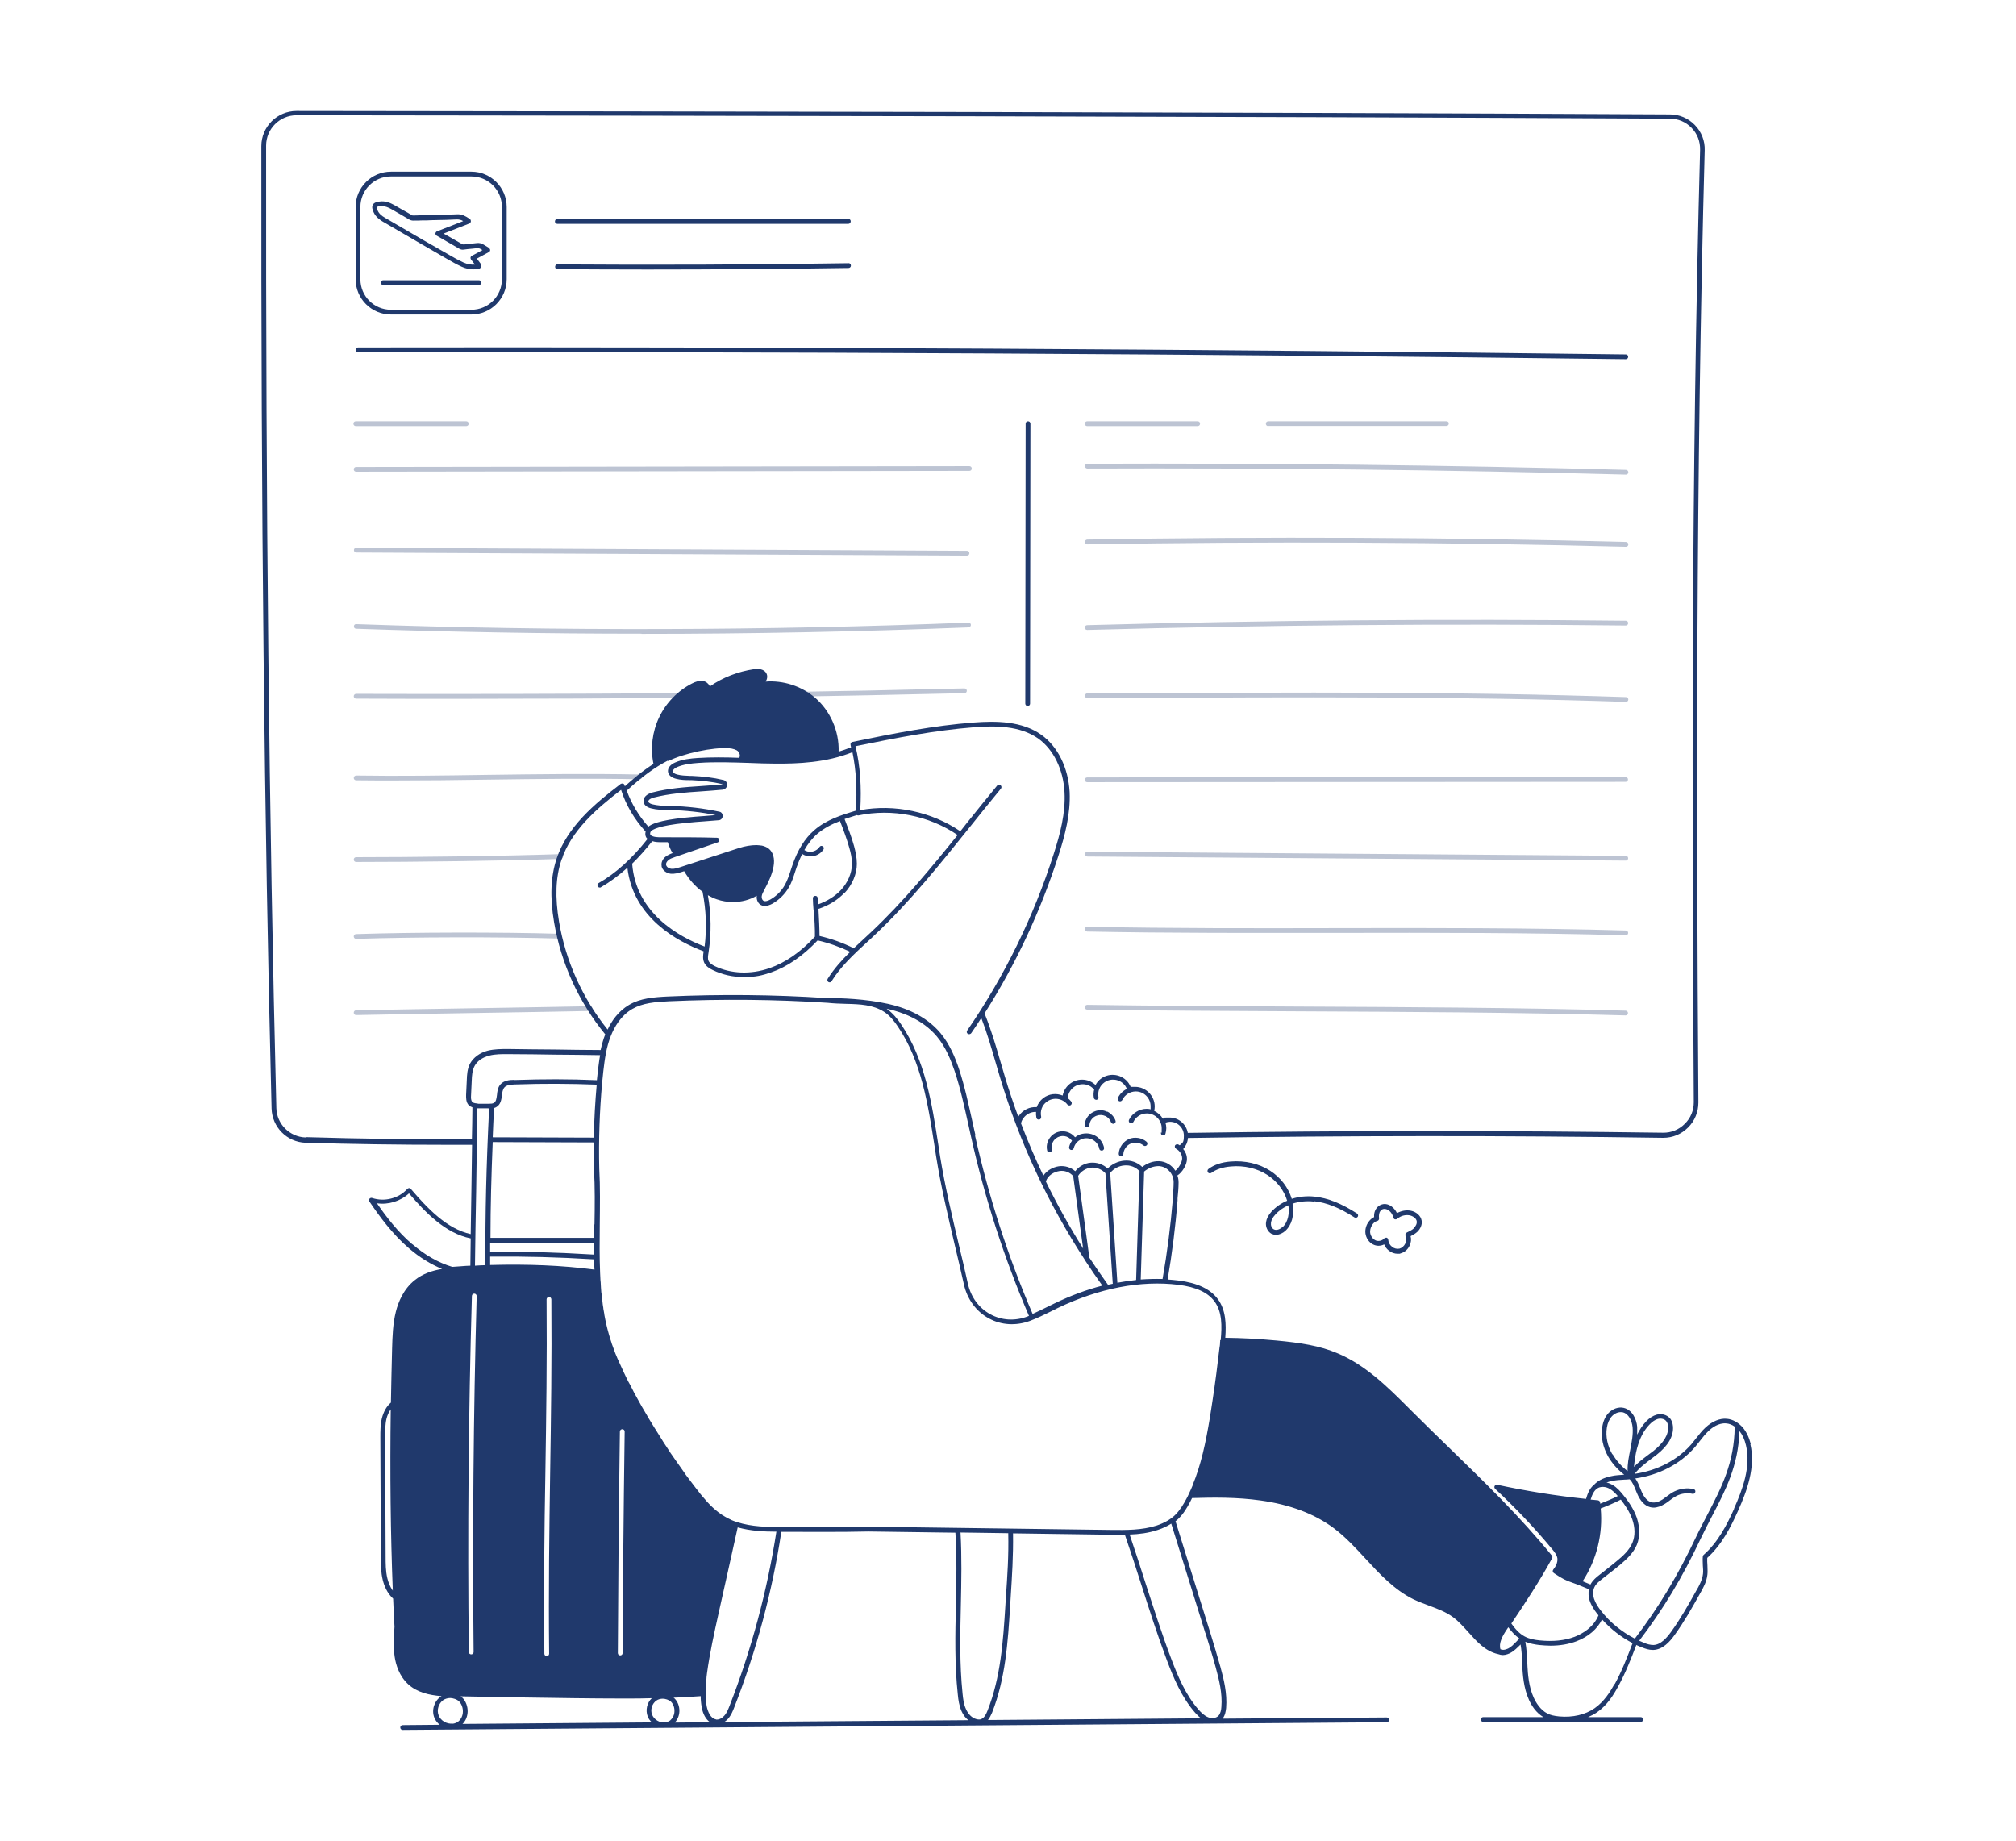 <?xml version="1.0" encoding="UTF-8"?>
<svg id="Layer_1" data-name="Layer 1" xmlns="http://www.w3.org/2000/svg" version="1.1" viewBox="0 0 1182.5 1080">
  <defs>
    <style>
      .cls-1 {
        fill: #20396c;
        stroke-width: 0px;
      }

      .cls-2 {
        opacity: .3;
      }
    </style>
  </defs>
  <g>
    <path class="cls-1" d="M1026.9,847.1c-.9-3.9-2.5-7.1-4.5-9.6-2.6-3-6-5-9.5-5.3-4.1-.4-8.6,1.5-12.5,5.1-2.1,1.9-3.8,4.2-5.5,6.3-.9,1.2-1.9,2.4-2.8,3.5-8.1,9.3-20,15.5-33.3,17.4,2.6-3.4,6.2-6.1,9.6-8.7,1.1-.8,2.2-1.6,3.2-2.4,6.9-5.4,10.1-11,9.7-16.7-.2-2.1-.8-3.8-2-5-1.8-1.9-4.8-2.7-7.6-1.9-2.1.6-4.2,1.9-6.2,4-2,2.1-3.8,4.8-5.2,7.7,0-1.5,0-3,0-4.6-.4-4.4-2.8-9.9-7.9-11.1-3-.7-6.5.5-8.9,3-1.9,2-3.2,4.9-3.7,8.3-.9,5.7.4,11.8,3.5,17.3,2.3,3.9,5.4,7.5,9.4,10.6,0,0,0,0-.1,0-2.5.2-5.2.3-7.7.9-3.1.7-7.1,1.9-10.1,5.2-2.4,1.9-3.6,5-4.5,8.1-17.5-1.8-35.4-4.7-52.1-8.3-.6-.1-1.2.2-1.5.7-.3.6-.2,1.2.3,1.7,11.8,11,23,22.8,33.3,35.2,1.6,1.9,2.9,3.6,3.2,5.6.3,2.6-1.3,5.2-2.4,6.5-.2.3-.4.7-.3,1.1,0,.4.3.7.6,1,5.6,3.7,6.8,4.2,11.6,5.9l2.7,1,6.3,2.6c-.4,2.1-.3,4.3.4,6.6,1,3,2.8,5.7,4.3,7.6.3.4.6.7.9,1.1-2.9,7-9.2,10.7-14,12.6-5.8,2.2-12.7,2.9-20.5,2.1-2.8-.3-6-.8-8.8-2.3-3.2-1.7-5.7-4.6-7.8-7.6,8.3-12.3,16.7-25.1,23.9-38.3.3-.5.2-1.1-.1-1.5-18.6-22.9-40.1-43.7-60.9-63.9-7-6.8-14.2-13.8-21.2-20.8l-1.8-1.8c-12.4-12.4-25.3-25.2-41.6-32.1-10.7-4.6-22.2-6.3-36.1-7.6-10.7-1-20.5-1.5-30-1.6.6-8.2.3-16.3-4.3-22.6-4.4-6-12-9.6-23.2-11-2.1-.3-4.2-.4-6.3-.6,2.6-15.3,4.6-30.9,5.8-46.4v-1.2c.3-3,.6-6.2.6-9.3,0-1.4-.2-2.8-.7-4.1,2.9-1.8,5.7-6.5,5.6-9.7,0-2.1-.8-4.2-2.2-5.8,1.6-1.8,2.6-4,2.8-6.5,93.8-1.4,184.9-1.5,278.5-.1,0,0,.2,0,.3,0,5.5,0,10.6-2.1,14.5-6,4-3.9,6.1-9.2,6.1-14.7-1.2-176.7-1.5-366.6,3.7-558.5.2-5.6-1.9-10.9-5.8-14.9-3.9-4-9.1-6.2-14.6-6.2-269-1.4-554.1-1.7-805.6-2h0c-11.3,0-20.6,9.2-20.6,20.6-.2,214.6,1.7,393.9,6,564.5.3,10.9,9,19.7,19.9,20.1,27.3.8,55,1.2,82.4,1.2s10.2,0,15.3,0c-.1,9.4-.3,18.5-.4,27.6-.1,8.2-.3,16.4-.4,24.8-14.1-3.1-25.5-15.3-35.1-26.5-.3-.3-.6-.5-1-.5-.4,0-.8.2-1.1.5-5,5.6-13.5,7.7-20.6,5.3-.6-.2-1.2,0-1.6.5-.4.5-.4,1.1,0,1.6,5.7,8.4,13.4,19.1,23.4,27.6,6.1,5.2,12.6,9.2,19.2,11.9-5.8,1-11.3,2.8-15.9,6.5-6.7,5.2-9.8,13-11.2,18.6-1.8,7.1-2,14.7-2.2,21.3-.3,10.9-.5,21.6-.7,32-2.5,2.1-4.3,5.3-5.3,9.2-.9,3.8-.9,7.6-.9,11.3l.3,70c0,4.4,0,9,1.1,13.5.8,3.3,2.5,7.7,6.1,11,.2,5.5.5,11,.8,16.5-.4,5.8-.8,11.7.1,17.6.7,4.7,2.7,11.3,7.9,16.1,5.2,4.8,12.3,6.4,19.6,7-.2.1-.4.2-.5.3-3.9,2.7-5.5,8-3.7,12.4.6,1.6,1.8,3,3.1,4.1l-21.7.2c-.8,0-1.4.6-1.4,1.4,0,.8.6,1.4,1.4,1.4h0l153.2-1.2s0,0,0,0c0,0,0,0,0,0l424-3.3c.8,0,1.4-.6,1.4-1.4,0-.8-.6-1.4-1.4-1.4h0l-96.3.7c1.5-1.9,1.9-4.3,2.1-6.3.7-8.5-1.4-16.9-3.4-24.2-1.9-6.8-4-13.6-6-20.2l-20.3-65.1c.5-.4,1-.8,1.5-1.3,3.2-3,5.4-6.9,7-9.9.4-.8.8-1.6,1.2-2.4,12.9-.4,26.5-.5,40.1,1.4,17.4,2.4,31.9,7.9,43.1,16.3,6.8,5.1,12.8,11.6,18.6,17.9,8.3,9,16.9,18.3,28.1,23.8,3,1.4,6.1,2.6,9.1,3.7,5.1,1.9,9.9,3.7,14,6.7,3.4,2.5,6.3,5.8,9.2,9,4.8,5.4,9.8,11,17.1,12.7,0,0,0,0,0,0,0,0,0,0,.1,0,0,0,0,0,0,0,0,0,0,0,0,0,1.1.4,2.1.6,2.9.6s1.8-.2,2.7-.5c2-.6,3.6-1.9,5-3.1.9-.8,1.8-1.7,2.7-2.6.6,3.5.8,6.8.9,10.2,0,2.2.2,4.4.4,6.8.5,5.8,1.8,14.2,6.7,20.7,1.6,2.1,3.4,3.7,5.4,4.9h-35.3c-.8,0-1.4.6-1.4,1.4s.6,1.4,1.4,1.4h92.4c.8,0,1.4-.6,1.4-1.4s-.6-1.4-1.4-1.4h-30.9c1.8-.8,3.6-1.7,5.2-2.8,6-4.1,9.8-10.3,12.5-15.3,4.4-8.1,7.3-15.6,10.6-24.2,1.1.5,2.2,1,3.3,1.4,2,.8,4.1,1.5,6.3,1.5s.3,0,.5,0c5.5-.3,9.5-4.8,12.3-8.7,5.6-7.7,10.4-16.2,14.9-24.3,1.9-3.3,4-7.1,4.4-11.3.2-1.8,0-3.6,0-5.4-.1-1.5-.2-2.9-.1-4.3,8.4-7.6,13.7-17.8,18.1-27.7,5.3-11.8,10.3-25.6,7.2-39ZM227.2,925.7c-1-4.2-1-8.6-1-12.8l-.3-70c0-3.5,0-7.2.8-10.7.5-2.1,1.4-4,2.5-5.5-.5,37.8-.1,73,1.2,106.3-1.7-2.4-2.7-5.1-3.2-7.3ZM687.9,702.5v1.2c-1.3,15.5-3.3,31.2-6,46.5-4.2-.1-8.5,0-12.8.3l2-63.3c2.5-2.1,5.5-3.2,8.6-3.2,4.8.2,8.7,4.4,8.7,9.4,0,3.1-.3,6.2-.5,9.1ZM691.9,671.8c-.3-.2-.5-.4-.8-.5-.7-.3-1.5,0-1.9.6-.3.7,0,1.5.6,1.9,2.1,1.1,3.6,3.4,3.6,5.7,0,2.2-2.1,5.8-4,7.2-2-3.2-5.6-5.5-9.6-5.6-3.4-.1-6.9,1.1-9.8,3.4-2.8-2.7-6.7-4.1-10.6-3.7-3.6.3-7.2,2-9.7,4.6-2.7-2.5-6.3-3.7-10-3.4-3.5.3-6.9,2.2-9,5-2.6-2.3-6.2-3.4-9.7-2.9-3.2.5-6.9,2.3-9,5.5-4.8-10-9.1-20.2-13.1-30.6.2-1.1.5-1.9,1.3-3,1.7-2.5,4.5-3.9,7.5-3.8-.1,1.1,0,2.3.2,3.4.1.7.7,1.1,1.4,1.1s.2,0,.3,0c.8-.2,1.2-.9,1.1-1.7-.7-3.3.5-6.7,3.2-8.7,3.8-2.9,9.3-2.2,12.2,1.6.5.6,1.4.7,2,.3.6-.5.7-1.4.3-2-.6-.8-1.4-1.5-2.1-2.1.1-1.5.6-3,1.5-4.3,2.7-4,8.1-5,12.1-2.4.7.5,1.3,1,1.9,1.7,0,0,0,0,0,0-.4,1.5-.5,3.2-.2,4.8.1.7.7,1.2,1.4,1.2s.2,0,.2,0c.8-.1,1.3-.9,1.1-1.6-.6-3.3.8-6.7,3.5-8.6,3.9-2.8,9.4-1.9,12.2,2,.4.6.7,1.2,1,1.8-2.3,1.1-4.2,3-5.3,5.3-.3.7,0,1.5.7,1.9.7.3,1.5,0,1.9-.7,1.4-3,4.5-5,7.9-5,4.8,0,8.7,3.9,8.7,8.7s0,1.1-.2,1.7c-.7-.1-1.4-.2-2.1-.2-4.4,0-8.5,2.6-10.4,6.5-.3.7,0,1.5.7,1.9.7.3,1.5,0,1.9-.7,1.4-3,4.5-5,7.9-5,4.8,0,8.7,3.9,8.7,8.7s-.1,1.7-.4,2.5c-.2.7.2,1.5.9,1.7.1,0,.3,0,.4,0,.6,0,1.2-.4,1.3-1,.3-1.1.5-2.2.5-3.3s-.2-2.2-.5-3.2c.9-.3,1.8-.5,2.7-.5,4.5,0,8.1,3.6,8.1,8.1s-.8,4-2.2,5.5ZM572.2,666.1c-.6-2.5-1.1-5.1-1.7-7.6-2.3-10.4-4.6-21.2-8-31.5-2.1-6.3-5.3-14.4-10.9-21.1-8.8-10.5-21.6-15.1-30.8-17.1-13.2-2.9-27.1-3.4-36.4-3.4,0,0,0,0,0,0-30.4-2-61.5-2.3-92.7-.9-8.2.4-16.1,1-22.7,4.9-6.3,3.7-10.3,9.5-12.6,14.5-14.7-18.3-24.6-40.1-28.5-63.3-2.4-14.3-2-26.1,1.4-36.1,5.8-17.3,20.3-29.9,35-41.2,2.8,8.9,7.8,17.3,14.4,24.5-.3,1.1-.3,2.4.4,3.5.2.3.5.6.7.8-9.1,11.6-18.8,20.3-28.7,25.9-.7.4-.9,1.2-.5,1.9.3.5.7.7,1.2.7s.5,0,.7-.2c5.2-3,10.4-6.8,15.5-11.4,3.4,29.3,29.2,43.2,44.7,49,0,0,0,.2,0,.2-.3,2-.6,4.2.3,6.3,1,2.3,3.2,3.6,5.1,4.5,5.5,2.7,11.8,4.1,18.3,4.1s10.6-.9,15.8-2.7c9.6-3.3,18.8-9.7,27.4-18.8,0,0,0,0,0,0,6.6,1.5,13,3.8,19.1,6.7-4.9,4.8-9.5,9.9-13.2,15.8-.4.7-.2,1.5.4,1.9.2.1.5.2.7.2.5,0,.9-.2,1.2-.7,5.4-8.7,13.2-15.9,20.7-22.8,1.5-1.3,2.9-2.7,4.3-4,20.8-19.5,38.9-42.2,56.4-64,5.8-7.3,11.9-14.8,17.9-22.1.5-.6.4-1.5-.2-2-.6-.5-1.5-.4-2,.2-6,7.3-12.1,14.8-17.9,22.1-1.2,1.5-2.5,3.1-3.7,4.7-16.9-11.5-38.6-16.1-58.7-12.4.8-13.3,0-25.9-2.8-37.5,24.4-5,46.6-9.3,69.3-11.1,12.7-1,27.1-1,37.9,6.6,8.9,6.4,14.7,18.1,15.4,31.4.7,12.3-2.6,24.7-6.3,36.2-11.8,36.9-28.9,71.8-50.8,103.7-.4.6-.3,1.5.4,1.9.2.2.5.2.8.2.4,0,.9-.2,1.2-.6,2-2.9,4-5.9,5.9-8.9,3.6,9.4,5.8,17.2,8.4,26.1.8,2.7,1.6,5.5,2.5,8.5,11.4,38,28.1,74,49.7,107.1,0,0,0,0,0,.1,3.3,5.1,6.8,10.2,10.4,15.2-9.3,2.4-18.7,5.9-28,10.4-1.4.7-2.7,1.3-4.1,2-2.9,1.4-5.8,2.9-8.8,4.2-14.5-33.7-25.8-68.9-33.8-104.7ZM603.5,771.9c-.3,0-.5.2-.8.3-7.4,2.8-15.2,2.3-21.8-1.3-6.8-3.7-11.4-10.1-13.2-18-1.7-7.7-3.5-15.4-5.3-22.8-4-17-8.2-34.6-11-52-.3-2.2-.7-4.3-1-6.5-3.8-24.6-7.8-50-21.8-70.7-2-3-4.8-6.6-8.5-9.2,0,0,.1,0,.2,0,8.7,1.9,20.9,6.3,29.2,16.2,5.3,6.3,8.3,14.1,10.4,20.2,3.4,10.1,5.7,20.8,8,31.1.6,2.6,1.1,5.1,1.7,7.7,8,35.9,19.5,71.3,34,105.1ZM477.4,533.7c.3,5.4.7,11.5.6,15.7-8.4,9.1-17.4,15.3-26.7,18.5-11,3.8-22.6,3.3-32-1.2-1.4-.7-3.1-1.7-3.7-3.1-.6-1.3-.3-3.1,0-4.9,1.7-11.2,1.6-22.5-.4-33.6,1.7.9,3.4,1.8,5.2,2.4,3.1,1.1,6.4,1.6,9.6,1.6,5,0,9.8-1.3,13.9-3.7-.3,2.1.5,4,1.9,5.1.8.6,1.8.9,2.9.9s2.9-.5,4.5-1.4c3.9-2.3,7.2-5.5,9.5-9.5,1.7-2.9,2.7-6.1,3.7-9.2.3-.9.6-1.8.9-2.7,1-2.8,2.1-5.4,3.2-7.7,1.4.9,3,1.4,4.8,1.4s.6,0,.8,0c2.8-.2,5.4-1.7,6.9-4,.4-.6.3-1.5-.4-1.9-.6-.4-1.5-.3-1.9.4-1.1,1.6-2.9,2.6-4.8,2.8-1.6.1-3-.2-4.1-1,2.2-3.8,4.7-7,7.6-9.5,3.9-3.3,8.5-5.7,13.3-7.5,2,5.1,4,10.4,5.5,15.8.8,2.8,1.6,6.1,1.5,9.5,0,5.3-2.5,10.9-6.5,15.2-3.4,3.6-8,6.5-13.4,8.4,0-1.4-.1-2.6-.2-3.7,0-.8-.6-1.4-1.5-1.3-.8,0-1.4.7-1.3,1.5,0,1.9.2,4.3.4,6.9ZM495.4,523.8c4.5-4.8,7.2-11.1,7.2-17.1,0-3.7-.8-7.3-1.6-10.3-1.5-5.5-3.6-10.8-5.6-16,2.4-.8,4.9-1.6,7.2-2.3.3.2.6.2.9.2,19.8-4.2,41.5.1,58.2,11.5-15.8,19.6-32.2,39.5-50.7,56.9-1.4,1.3-2.9,2.7-4.3,4-2,1.8-3.9,3.6-5.9,5.5-6.4-3.2-13.2-5.6-20.1-7.2,0-4.2-.3-10.2-.6-15.6,0-.1,0-.2,0-.3,6.1-2,11.4-5.3,15.2-9.4ZM502,475.5c-8.2,2.5-17.3,5.3-24.3,11.4-5.6,4.8-9.9,11.7-13,20.9-.3.9-.6,1.8-.9,2.7-1,3.1-2,6-3.5,8.7-2,3.5-4.9,6.4-8.4,8.4-.9.5-3.1,1.6-4.3.6-.7-.6-.9-1.7-.8-2.6.2-1.2.8-2.3,1.5-3.6,2.2-4.2,4.5-8.7,5.4-13.6.9-4.7-.2-8.6-2.9-10.7-1.2-.9-2.6-1.4-3.9-1.7,0,0,0,0,0,0-1.1-.2-2.2-.2-3.2-.3-3.3,0-6.7.6-10.2,1.7l-34.7,11.3c-1.7.5-3.4,1.1-5.1.9-1.3-.1-2.7-1-3-2.3-.2-.9.4-2,1.4-2.8,1-.9,2.5-1.3,3.8-1.8l25.1-8.6c.6-.2,1-.9.9-1.5,0-.7-.7-1.2-1.3-1.2-10-.3-21.1-.3-32.7-.3-2,0-4.4,0-6.1-1.1-.1,0-.2-.2-.3-.4-.4-.6,0-1.7.3-2,.8-.9,4.3-3.3,20.4-4.9,4.8-.5,7.6-.7,10.5-.9,2.4-.2,5-.4,8.9-.7,1.3-.1,2.2-1.1,2.3-2.4,0-1.3-.7-2.4-2-2.6-9.3-2-18.8-3.1-28.9-3.4h-1.1c-3,0-6.2-.2-9.1-.9-.5-.1-2.3-.6-2.5-1.6-.2-1.1,1.8-2.1,3.2-2.4,9-2.3,18.5-3,27.7-3.6,4.2-.3,8.5-.6,12.7-1,1.4-.2,2.5-1.3,2.6-2.7,0-1.5-.8-2.7-2.3-3-5.8-1.4-11.9-2.1-18.6-2.4h-1.1c-2.6-.1-5-.2-7.3-.8-1.2-.3-2.6-1-2.6-1.9,0-.9,1.2-1.8,2.4-2.4,3.9-1.7,8.4-2.2,12.6-2.5,9.9-.7,20.1-.3,29.9,0,5,.2,10.2.4,15.4.4,12.9.1,29.7-.5,45.1-6.7,2.2,10.6,2.8,22.1,2,34.2ZM388,507.9c.5,2.8,3.1,4.3,5.4,4.6,2.2.2,4.4-.4,6.3-1l1.6-.5c2.8,4.8,6.5,9,10.8,12.1,0,0,0,0,0,.1,2.1,10.6,2.5,21.3,1.2,32-15.3-5.8-40.3-19.7-42.5-48.6,4-3.9,7.9-8.3,11.8-13.2,1.9.6,3.8.6,5.5.6,1.2,0,2.4,0,3.6,0,.5,1.5,1.5,4.4,2.8,6.4-1.4.5-2.8,1.1-4.1,2.1-1.8,1.4-2.7,3.5-2.3,5.5ZM391.8,446.5c9.1-4.6,26.4-8.3,35.8-7.6,2,.1,4.6.9,5.4,1.9,1,1.2,1.3,2.9.5,3.7-8-.3-16.1-.4-24.1.1-4.5.3-9.2.8-13.5,2.7-2.7,1.2-4.2,3.1-4.1,5.1.1,2.1,1.9,3.7,4.7,4.4,2.6.7,5.3.8,7.9.8h1.1c6.5.3,12.4,1,18.1,2.3l.3-1.4-.3,1.6c-4.2.4-8.5.7-12.6,1-9.3.6-18.9,1.3-28.2,3.7-3.7,1-5.7,3.1-5.3,5.6.3,1.8,1.9,3.2,4.6,3.8,3.2.8,6.5.9,9.7.9h1.1c9.4.3,18.2,1.2,26.8,3-3,.3-5.2.4-7.2.6-3,.2-5.7.4-10.6.9-15.8,1.6-20.1,4-21.6,5.3-5.6-6.3-10-13.6-12.7-21.2.1,0,.2-.1.3-.2,8.9-8.1,16.3-13.5,23.9-17.4ZM613.5,692.9c1.2-3.6,4.8-5.5,7.9-6,3-.5,6.2.7,8.1,3l5.8,42.4c-8-12.7-15.3-25.9-21.9-39.4ZM639,737.9l-6.6-48.2c1.6-2.6,4.6-4.5,7.6-4.8,3.1-.3,6.3,1,8.4,3.3l4.3,64.8c-.9.2-1.9.4-2.8.6-3.7-5.2-7.3-10.4-10.8-15.7ZM651.2,688c2-2.5,5.1-4.2,8.4-4.4,3.4-.3,6.6,1,8.8,3.4l-2,63.8c-3.6.4-7.3.9-11,1.6l-4.2-64.4ZM179.3,667.2c-9.4-.3-17-7.9-17.2-17.3-4.3-170.6-6.2-349.9-6-564.5,0-9.8,8-17.8,17.8-17.8h0c251.5.3,536.6.6,805.6,2,4.8,0,9.3,1.9,12.7,5.4,3.4,3.5,5.1,8,5,12.9-5.2,191.9-4.8,381.8-3.7,558.6,0,4.8-1.8,9.3-5.3,12.7-3.4,3.4-7.9,5.3-12.8,5.2-93.7-1.3-184.9-1.3-278.7.1-.9-5.1-5.3-9-10.7-9s-2.6.2-3.9.7c-1.2-2-3-3.6-5.1-4.6.2-.8.3-1.7.3-2.6,0-6.3-5.2-11.5-11.5-11.5s-1.7.1-2.5.3c-.3-.9-.8-1.7-1.3-2.5-3.7-5.2-10.9-6.4-16.1-2.7-1.4,1-2.5,2.3-3.3,3.8-.5-.4-.9-.8-1.5-1.2-5.3-3.5-12.4-2.1-16,3.1-.9,1.3-1.5,2.8-1.8,4.3-3.7-1.5-8-1.1-11.4,1.5-1.8,1.4-3.1,3.3-3.8,5.3-4.1-.3-8.1,1.6-10.4,5-.2.2-.3.5-.4.7-2.9-7.9-5.6-15.9-8-24-.9-3-1.7-5.8-2.5-8.5-2.8-9.6-5.2-17.9-9.3-28.2,18.4-28.9,32.9-60,43.4-92.7,3.8-11.8,7.1-24.4,6.5-37.2-.8-14.2-7-26.7-16.6-33.5-11.4-8.1-26.5-8.2-39.7-7.2-23.3,1.8-46,6.2-71.1,11.4-.4,0-.7.3-.9.6s-.3.7-.2,1.1c.1.5.2,1,.3,1.6-.1,0-.3,0-.4,0-2.3.9-4.6,1.7-6.9,2.4.4-12-4.9-24.1-14-31.8-7.9-6.7-18.5-10.1-28.8-9.3.9-1.4,1.3-3.3.4-4.9-.8-1.4-2.7-3-7.2-2.4-9.3,1.4-18.3,4.8-25.9,10.1,0-.1,0-.2-.2-.3-.7-1.4-2.1-2.5-3.6-2.8-2.4-.5-4.7.4-6.7,1.4-8.4,4.3-15.3,11.4-19.3,19.9-4,8.4-5.2,18.1-3.3,27.3-6.8,4.3-12.5,9.3-16.8,13.1,0-.2-.2-.4-.2-.7-.1-.4-.5-.8-.9-.9-.4-.1-.9,0-1.3.2-15.6,11.9-31.3,25.1-37.6,43.8-3.5,10.5-4,22.7-1.5,37.4,4.1,24.1,14.5,46.8,30,65.7-1.2,3-2,6.1-2.7,9.2-9.7,0-18.1-.2-26.6-.3-8.8,0-17.5-.2-27.6-.3-4,0-8.1,0-12.1,1-4.6,1.2-8.3,4-10.2,7.4-1.7,3.1-1.9,6.7-2,9.9l-.4,8.5c0,1.5-.2,4.4,1.6,6.2.6.6,1.3.9,2.1,1.2,0,6.4-.2,12.6-.3,18.7-32.4.2-65.3-.2-97.6-1.2ZM322.1,970c0,.8-.6,1.4-1.4,1.4h0c-.8,0-1.4-.6-1.4-1.4-.4-37.2,0-72.4.6-106.4.5-32.4,1-65.8.7-101.4,0-.8.6-1.4,1.4-1.4.8-.1,1.4.6,1.4,1.4.3,35.6-.2,69.1-.7,101.5-.5,34-1,69.1-.6,106.3ZM287.5,742c0-1.6,0-3.3,0-4.9,20.4-.2,39.8.3,61,1.6,0,2,0,4,.2,6-19.1-2.5-39.2-3.3-61.1-2.7ZM287.5,734.3c0-1.8,0-3.6,0-5.4h60.9c0,2.3,0,4.6,0,7-21.1-1.3-40.5-1.8-60.9-1.6ZM348.6,718.2c0,2.6,0,5.3,0,7.9h-60.9c0-18.5.5-36.2,1.3-56.2l59.3.2c0,5.2,0,10.4.1,15.6.6,10.7.5,21.8.3,32.5ZM348.2,667.3l-59.2-.2c.2-5.5.5-11.2.8-17.2.5-.1.9-.3,1.4-.6,2.5-1.5,2.9-4.3,3.2-6.8.2-1.8.5-3.5,1.4-4.6,1.2-1.5,3.7-1.7,6-1.8,17.4-.6,32-.5,48.2.1-.9,10.2-1.5,20.5-1.7,31ZM301.5,633.4c-2.8,0-6,.4-8,2.7-1.5,1.7-1.8,4-2,6.1-.3,2.5-.6,4-1.8,4.7-.8.5-1.9.5-3.2.5h-5.9c-.7-.2-1.3-.2-1.9-.3,0,0,0,0,0,0s0,0,0,0c-.6-.1-1.2-.3-1.6-.7-.9-.8-.9-2.5-.8-4l.4-8.5c.1-2.9.3-6.1,1.7-8.7,1.5-2.8,4.6-5,8.5-6,3.7-1,7.6-.9,11.4-.9,10.1,0,18.9.2,27.6.3,8.3,0,16.6.2,26.1.3-.6,3.2-.9,6.2-1.3,9.1-.2,1.9-.4,3.7-.6,5.6-16.4-.7-31-.7-48.6-.1ZM284.7,742.1c-2,0-4.1.2-6.1.3.2-15.2.4-29.3.7-43.5.2-15.8.5-31.6.7-48.8.2,0,.3,0,.5,0h5.9c.2.1.3.1.5.1-1.7,34.5-2.3,61.2-2.2,91.8ZM276.8,760.2c0-.8.6-1.4,1.4-1.4s0,0,0,0c.8,0,1.4.7,1.4,1.4-1.9,69.2-2.5,139.5-1.8,208.8,0,.8-.6,1.4-1.4,1.4h0c-.8,0-1.4-.6-1.4-1.4-.8-69.3-.2-139.6,1.8-208.9ZM241.9,729.9c-8.6-7.3-15.5-16.4-20.8-24.1,6.7,1,13.8-1.2,18.8-5.8,9.8,11.4,21.5,23.5,36.2,26.4,0,5.3-.2,10.6-.2,16-1.7,0-3.3.2-5,.3-1.8.1-3.7.3-5.6.4-8.1-2.4-16-6.9-23.4-13.3ZM265.5,1011c-3.4.4-7-1.7-8.2-4.8-1.3-3.2,0-7.1,2.7-9,1.2-.8,2.7-1.2,4.1-1.2s3.9.7,5.2,2c1.4,1.4,2.3,3.8,2.2,6,0,2.3-1.1,4.5-2.6,5.7-.9.8-2.1,1.2-3.4,1.4ZM271.2,1011.3c1.9-1.8,3-4.4,3.1-7.3.1-3-1.1-6.2-3-8.1h0c-.4-.3-.7-.6-1.1-.9,22.5.5,45.2.8,67.1,1.1,9.1.1,18.3.2,27.5.2s11.7,0,17.5-.2c-2.8,2.7-3.8,7-2.4,10.7.5,1.4,1.4,2.5,2.5,3.5l-111.2.9ZM362.4,969.6c.2-40.4.5-79.3,1.2-129.9,0-.8.7-1.4,1.4-1.4.8,0,1.4.6,1.4,1.4-.7,50.6-1,89.5-1.2,129.9,0,.8-.6,1.4-1.4,1.4h0c-.8,0-1.4-.6-1.4-1.4ZM393.3,1009c-.9.7-2,1.1-3.2,1.3-3.1.4-6.4-1.6-7.6-4.5-1.2-2.9,0-6.6,2.5-8.3,1.1-.8,2.5-1.1,3.8-1.1s3.6.6,4.8,1.8c1.3,1.3,2.1,3.5,2,5.5,0,2.2-1,4.1-2.4,5.3ZM395.9,1010.3c1.5-1.7,2.5-3.9,2.6-6.5.1-2.9-1-5.8-2.9-7.6h0c-.2-.2-.4-.3-.6-.4,5.3-.2,10.7-.5,16-.9,0,2.2.2,4.3.6,6.5.7,4.1,2.5,7.2,4.9,8.8l-20.7.2ZM420,1008.5c-3.1-.4-4.8-4.3-5.5-7.7-.4-2.5-.6-5-.6-7.5,0,0,0,0,0,0,0-1,0-2,0-3.1,0-.2,0-.3,0-.4,0-.9.1-1.7.2-2.5,0-.2,0-.4,0-.5,0-.8.2-1.6.3-2.4,0-.2,0-.3,0-.5.1-.9.2-1.7.3-2.5,1.6-11.7,4.2-23.4,6.7-34.7,1.9-8.7,3.9-17.4,5.8-26,1.8-8.2,3.7-16.5,5.5-24.8,7.5,2.1,15.5,2.5,22.7,2.5-5.4,34.8-14.6,69.1-27.4,102-.8,2-1.6,4.2-3.1,5.9-1.1,1.3-3,2.6-5.1,2.3ZM424.7,1010.1c.9-.5,1.7-1.2,2.4-2,1.8-2.1,2.8-4.6,3.6-6.7,13-33.2,22.3-67.8,27.6-102.9.1,0,.3,0,.4,0,16.5,0,33.6.2,50.8-.2l50.9.7c.9,14.2.6,28.5.3,42.4-.4,17.1-.8,34.8,1.1,52.4.3,3.3.8,6.7,2.2,9.9,1,2.2,2.3,4,4,5.3l-143.3,1.1ZM575.8,1008.3c-.9.4-2.1.4-3.3,0-2.5-.7-4.6-2.9-5.9-5.8-1.3-2.8-1.7-6-2-9.1-1.8-17.4-1.4-35-1-52,.3-13.9.6-28.2-.2-42.5l28,.4c.3,13-.5,25-1.4,37.7l-.3,4.9c-1.3,20.7-2.7,42-10.5,61.6-.8,2-1.8,4-3.4,4.7ZM579.5,1008.9c1-1.2,1.7-2.8,2.4-4.3,7.9-20,9.3-41.6,10.6-62.4l.3-4.9c.8-12.7,1.6-24.8,1.4-37.9l57.1.8c1.9,0,3.8,0,5.7,0s1.9,0,2.8,0c3.4,9.9,6.7,20,9.8,29.8,4.6,14.4,9.4,29.4,14.9,44,3.8,10,8.5,21.5,16.5,30.6,1,1.1,2.1,2.3,3.5,3.3l-124.9,1ZM707.1,958c2,6.6,4.2,13.3,6,20.1,1.9,7,4,15.2,3.3,23.2-.1,1.7-.5,3.8-1.7,5.1-1.5,1.6-4.2,1.6-6,.9-2.3-.9-4.2-2.8-5.7-4.5-7.7-8.8-12.3-20-16-29.8-5.5-14.5-10.2-29.4-14.9-43.8-3-9.5-6.2-19.3-9.5-29.1,5.6-.2,11.1-.9,16.5-2.7,3-1,5.6-2.2,7.9-3.7l20,64.2ZM715.7,786.1c0,.5,0,1-.1,1.5,0,.2,0,.5,0,.7,0,.7-.2,1.5-.3,2.2-1.2,10.4-2.5,20.6-4,30.4-.2,1.1-.3,2.2-.5,3.3-.4,2.4-.7,4.7-1.1,7.1-2.5,15.2-5.3,28.1-10.2,39.9,0,0,0,.1,0,.2-.7,1.6-1.4,3.3-2.2,4.9-.5,1.1-1,2.2-1.6,3.2-1.5,2.8-3.6,6.4-6.5,9.2-2.7,2.6-6.3,4.6-10.7,6.1-8.7,2.8-18,2.7-27.1,2.6l-141.7-1.9c-17.2.4-34.3.3-50.8.2-8.6,0-18-.1-26.6-2.9,0,0,0,0,0,0-1.2-.4-2.4-.8-3.5-1.3-.1,0-.2-.1-.3-.2-1.1-.5-2.1-1-3.1-1.6-5.5-3.1-9.9-7.7-13.9-12.6-.2-.2-.4-.5-.6-.7-.4-.6-.9-1.1-1.3-1.7-.6-.8-1.2-1.5-1.8-2.3,0,0,0,0,0,0-.7-1-1.4-1.9-2.2-2.9-.9-1.2-1.9-2.5-2.8-3.7-.5-.7-1-1.3-1.4-2-1.1-1.6-2.2-3.1-3.3-4.7-.3-.5-.7-1-1-1.4-1.2-1.8-2.5-3.5-3.7-5.3-.2-.4-.5-.7-.7-1.1-1.3-1.9-2.5-3.8-3.8-5.8-.2-.3-.4-.6-.6-1-1.3-2-2.5-3.9-3.7-5.9-.2-.4-.5-.7-.7-1.1-1.2-1.9-2.3-3.8-3.5-5.7-.3-.5-.6-1.1-.9-1.6-1-1.7-2-3.4-3-5.1-.5-.8-1-1.7-1.4-2.5-.9-1.6-1.8-3.2-2.7-4.9-.2-.4-.5-.8-.7-1.3-.3-.6-.6-1.2-.9-1.8-.4-.8-.9-1.7-1.3-2.5-.3-.5-.6-1.1-.9-1.6-.5-.9-1-1.9-1.4-2.8-.2-.5-.5-1-.7-1.5-.5-1-1-2-1.4-3-.2-.5-.5-1-.7-1.5-.5-1-.9-2-1.4-3.1-.2-.5-.5-1-.7-1.5-.4-1-.8-2-1.3-3.1-.2-.5-.4-1.1-.6-1.6-.4-1.1-.8-2.2-1.2-3.3-.2-.5-.4-1-.5-1.5-.5-1.6-1.1-3.2-1.5-4.8-1.1-3.8-2-7.7-2.7-11.6,0-.1,0-.2,0-.3-.2-1.1-.4-2.2-.6-3.3,0-.3,0-.6-.1-.9-.2-1-.3-2-.4-3,0-.4-.1-.8-.2-1.3-.1-.9-.2-1.9-.3-2.8,0-.5-.1-1.1-.2-1.6,0-.9-.2-1.8-.2-2.7,0-.6-.1-1.3-.1-1.9,0-.8-.1-1.7-.2-2.5,0-1.4-.2-2.9-.2-4.3-.4-9.5-.3-19.1-.2-28.5.1-10.7.3-21.8-.3-32.6-.4-17,.2-33.9,1.7-50.5,0,0,0,0,0,0,0,0,0,0,0,0,.2-2.3.5-4.5.7-6.8.8-6.8,1.7-13.9,4.4-20.6,2-5,5.7-11.8,12.6-15.8,6.1-3.5,13.3-4.1,21.5-4.5,31.3-1.4,62.7-1.1,93.1.9,3.7.4,7.2.5,10.6.6,8.5.2,15.9.5,22.5,4.7,3.5,2.3,6.2,5.8,8.1,8.7,13.7,20.2,17.6,45.3,21.4,69.6.3,2.2.7,4.4,1,6.5,2.8,17.6,7,35.2,11,52.3,1.8,7.5,3.6,15.2,5.3,22.8h0c1.9,8.6,7.2,15.9,14.6,19.9,7.3,4,15.9,4.5,24.1,1.5,4.2-1.6,8.4-3.6,12.4-5.6,1.3-.7,2.7-1.3,4-2,24.2-11.6,48.6-16.3,70.6-13.6,10.5,1.3,17.4,4.5,21.3,9.8,4.5,6.1,4.4,14.4,3.6,22.7ZM887.5,964.9c-1.2,1-2.5,2.1-4,2.5-1.2.4-2.1.5-3.4,0-1.1-3.5,1.1-7.7,3.6-11.4.3-.5.7-1,1-1.5,1.8,2.4,3.9,4.8,6.5,6.6-1.2,1.3-2.4,2.5-3.7,3.7ZM960.3,849.3c1.5-5.7,3.9-10.3,7.2-13.7,1.7-1.8,3.3-2.8,4.9-3.3.5-.1,1-.2,1.5-.2,1.3,0,2.6.5,3.3,1.3.9,1,1.2,2.4,1.2,3.4.4,4.7-2.6,9.5-8.6,14.3-1,.8-2.1,1.6-3.2,2.4-2.8,2.1-5.7,4.3-8.2,6.9.4-3.8.9-7.5,1.9-11.2ZM945.7,853c-2.8-4.9-4-10.4-3.2-15.5.4-2.8,1.5-5.2,3-6.8,1.4-1.5,3.3-2.4,5.1-2.4s.8,0,1.2.1c3.5.8,5.4,4.9,5.8,8.7.4,4.4-.5,8.7-1.4,13.4-.8,4.1-1.7,8.2-1.5,12.4-3.8-2.9-6.7-6.3-8.8-9.9ZM937.5,872.7c1.9-.9,4.5-.7,6.7.6,1.8,1,3.3,2.6,4.7,4.2-2.6,1.4-7.2,3.3-10.3,4.5,0-.3,0-.6-.1-.8,0-.6-.6-1.1-1.3-1.2-1.4-.1-2.8-.3-4.2-.4.9-3,2.1-5.7,4.5-6.9ZM928.3,927.5c8.2-12.5,12-27.8,10.6-42.7,2.9-1.1,8.7-3.5,11.8-5.2,2.4,3.1,5.1,7,6.7,11.5,1.7,4.9,1.8,9.8.1,13.8-1.8,4.4-5.6,7.8-9,10.6-2.4,2-4.8,3.9-7.2,5.8-1.1.8-2.1,1.7-3.2,2.5-1.7,1.3-3.9,3.1-5.2,5.6l-4.6-1.9ZM947,987.7c-2.5,4.7-6.2,10.5-11.7,14.3-5.5,3.8-12.8,5.5-20.7,4.8-3-.3-5.3-.8-7.1-1.8-1.9-1-3.6-2.5-5.1-4.5-4.5-5.9-5.7-13.8-6.2-19.3-.2-2.3-.3-4.5-.4-6.7-.2-3.9-.4-7.5-1.1-11.5,2.7,1.1,5.6,1.6,8.1,1.9,2.3.2,4.5.4,6.6.4,5.7,0,10.8-.9,15.3-2.6,7.1-2.7,12.2-7.2,15-12.8,5.1,5.7,11.2,10.4,17.9,13.9-3.3,8.6-6.1,16-10.5,24.1ZM959,961.2c-7.8-4-14.7-9.6-20.1-16.6-1.4-1.8-3-4.1-3.9-6.8-.8-2.5-.7-5.1.3-7,.9-1.8,2.6-3.2,4.5-4.7,1.1-.8,2.1-1.7,3.2-2.5,2.5-1.9,4.9-3.8,7.3-5.8,3.9-3.3,7.8-6.9,9.8-11.7,1.9-4.6,1.8-10.2,0-15.8-1.9-5.4-5.2-10-7.9-13.3-1.7-2.1-3.7-4.5-6.5-6.1-1.1-.6-2.2-1.1-3.4-1.3,1.1-.4,2.2-.7,3.1-.9,2.4-.5,4.8-.7,7.3-.8,1,0,2-.1,3-.2,0,0,.1,0,.2,0,1.7,1.7,2.6,4,3.6,6.5.2.6.5,1.2.7,1.7,1.9,4.5,4.4,7.2,7.6,8.1.7.2,1.4.3,2.1.3,2.1,0,4.4-.8,6.8-2.3,1-.6,1.9-1.3,2.8-2,1.3-1,2.6-1.9,3.9-2.6,2.8-1.4,6.2-1.9,9.3-1.2.8.2,1.5-.3,1.7-1.1s-.3-1.5-1.1-1.7c-3.8-.8-7.7-.3-11.2,1.4-1.6.8-3,1.8-4.3,2.8-.9.6-1.7,1.3-2.6,1.9-1.7,1.1-4.3,2.3-6.7,1.6-2.2-.6-4.2-2.8-5.7-6.4-.2-.6-.5-1.1-.7-1.7-.8-2-1.6-4-2.9-5.8,13.9-2,26.4-8.5,34.9-18.3,1-1.2,2-2.4,2.9-3.6,1.7-2.2,3.3-4.2,5.2-6,1.9-1.8,5.8-4.8,10.3-4.4,1.7.1,3.5.8,5,1.9-.2,21.2-7.8,35.8-15.8,51.2-2.2,4.3-4.6,8.7-6.8,13.4-10.8,22.8-21.9,41.3-36,59.8ZM1017.2,884.9c-4.4,9.8-9.6,19.8-17.9,27.1-.3.2-.4.5-.5.9-.2,1.8,0,3.6,0,5.3.1,1.6.3,3.3.1,4.9-.4,3.6-2.3,7.2-4.1,10.2-4.5,8.1-9.2,16.4-14.7,24-2.5,3.4-5.9,7.4-10.2,7.6-1.9,0-3.8-.5-5.6-1.3-1-.4-1.9-.8-2.8-1.2,14.1-18.5,25.3-37.1,36-59.8,2.2-4.6,4.5-9,6.7-13.3,7.9-15.1,15.4-29.4,16.1-49.9,1.7,2.1,3,4.9,3.8,8.3,3,12.5-1.9,25.8-7,37.2Z"/>
    <path class="cls-1" d="M662.2,668.1c-3.4,1.5-5.8,4.9-6,8.7,0,.8.6,1.4,1.3,1.5,0,0,0,0,0,0,.7,0,1.4-.6,1.4-1.3.1-2.6,1.9-5.2,4.3-6.2,2.4-1,5.5-.6,7.5,1.1.6.5,1.5.4,2-.2.5-.6.4-1.5-.2-2-2.8-2.4-7-3-10.4-1.6Z"/>
    <path class="cls-1" d="M770.8,704.6c7.3.8,14.9,3.8,23.7,9.5.6.4,1.5.2,1.9-.4.4-.6.2-1.5-.4-1.9-9.2-5.9-17.1-9.1-24.9-9.9-4.7-.5-9.3,0-13.4,1.3-2-6.6-6.6-12.6-12.7-16.5-6.5-4.2-14.8-6.1-23.2-5.4-5.3.4-9.7,1.9-13,4.4-.6.5-.7,1.3-.3,2,.5.6,1.3.7,2,.3,2.8-2.1,6.7-3.4,11.5-3.8,7.8-.7,15.4,1.1,21.4,5,5.6,3.6,9.8,9.1,11.6,15.1-3.6,1.5-6.7,3.7-9.2,6.4-1.9,2.1-2.9,4.2-3.2,6.2-.4,2.8,1,5.6,3.2,6.8.9.4,1.7.6,2.6.6,2.1,0,4.2-1.1,5.5-2.3,3.8-3.4,5.4-9.3,4.3-15.6,0-.1,0-.3,0-.4,3.8-1.2,8.1-1.7,12.5-1.2ZM752.2,719.8c-1.4,1.2-3.4,2.1-5,1.3-1.4-.7-1.9-2.5-1.7-3.9.2-1.5,1-3.1,2.5-4.7,2-2.3,4.7-4.2,7.7-5.5.7,4.1.1,9.7-3.5,12.9Z"/>
    <path class="cls-1" d="M833.9,716.1c-.5-3.2-3.4-5.3-6.2-5.9-2.8-.6-5.8,0-8.3,1.4-.6-1.3-1.4-2.4-2.4-3.3-1.9-1.8-4.4-2.5-6.5-1.8-1.7.5-3.1,1.8-3.9,3.6-.5,1.1-.7,2.4-.6,3.8-1.4.6-2.6,1.8-3.6,3.3-1.4,2.2-1.9,4.9-1.3,7.2.7,2.8,2.6,5,5.1,5.9,1.9.7,4,.5,5.7-.4.5,1.4,1.5,2.7,2.8,3.7,1.5,1.2,3.3,1.8,5.1,1.8s1.1,0,1.7-.2c2.3-.6,4.2-2.2,5.3-4.5.9-1.9,1.1-3.8.6-5.6,1.4-.7,2.8-1.5,4-2.6,1.8-1.8,2.8-4.1,2.5-6.2ZM829.5,720.3c-1.2,1.2-2.8,1.9-4.4,2.7-.3.2-.6.5-.7.8-.1.4,0,.7,0,1.1.7,1.3.6,3-.1,4.5s-2,2.6-3.4,3c-1.4.3-3.1,0-4.4-1.1-1.3-1-2.1-2.5-2.2-4,0-.6-.4-1.1-.9-1.3-.1,0-.3,0-.5,0-.4,0-.8.2-1.1.5-1,1.2-3,1.7-4.6,1.2-1.6-.6-2.9-2.1-3.4-4-.4-1.6,0-3.5,1-5.1.8-1.3,1.9-2.2,3-2.4.7-.2,1.2-.8,1.1-1.6-.2-1.3,0-2.5.3-3.4.4-1,1.2-1.8,2.1-2,1.1-.3,2.6.1,3.8,1.2,1.1,1,1.9,2.4,2.2,3.8.1.5.5.9.9,1s1,0,1.4-.3c2-1.8,4.8-2.5,7.4-2,1.7.4,3.8,1.7,4,3.5.2,1.5-.7,2.9-1.6,3.8Z"/>
    <path class="cls-1" d="M953.6,210.7h0c.8,0,1.4-.6,1.4-1.4,0-.8-.6-1.4-1.4-1.4-246.8-3.1-496.9-4.5-743.6-4.1-.8,0-1.4.6-1.4,1.4,0,.8.6,1.4,1.4,1.4h0c246.7-.4,496.8,1,743.6,4.1Z"/>
    <path class="cls-1" d="M603,247.1h0c-.8,0-1.4.6-1.4,1.4l-.2,164.2c0,.8.6,1.4,1.4,1.4h0c.8,0,1.4-.6,1.4-1.4l.2-164.2c0-.8-.6-1.4-1.4-1.4Z"/>
    <path class="cls-1" d="M326.9,131.3h170.7c.8,0,1.4-.7,1.4-1.5,0-.8-.6-1.4-1.4-1.4h-170.7c-.8,0-1.4.7-1.4,1.5,0,.8.6,1.4,1.4,1.4Z"/>
    <path class="cls-1" d="M326.9,157.9c17.5.1,35.1.2,52.7.2,39.4,0,78.9-.3,118.1-.9.8,0,1.4-.6,1.4-1.4,0-.8-.6-1.5-1.4-1.4-56.6.9-114.1,1.1-170.7.7-.8-.1-1.4.6-1.4,1.4,0,.8.6,1.4,1.4,1.4Z"/>
    <path class="cls-1" d="M229.3,184.5h47.2c11.4,0,20.7-9.3,20.7-20.7v-42.4c0-11.4-9.3-20.7-20.7-20.7h-47.2c-11.4,0-20.7,9.3-20.7,20.7v42.4c0,11.4,9.3,20.7,20.7,20.7ZM211.4,121.4c0-9.9,8-17.9,17.9-17.9h47.2c9.9,0,17.9,8,17.9,17.9v42.4c0,9.9-8,17.9-17.9,17.9h-47.2c-9.9,0-17.9-8-17.9-17.9v-42.4Z"/>
    <path class="cls-1" d="M280.9,164.4h-56.1c-.8,0-1.4.6-1.4,1.4s.6,1.4,1.4,1.4h56.1c.8,0,1.4-.6,1.4-1.4s-.6-1.4-1.4-1.4Z"/>
    <path class="cls-1" d="M224.9,130.2c4.6,2.7,9.3,5.4,13.9,8.1l8.4,4.9c5.1,3,10.2,5.9,15.4,8.9,2.6,1.5,5.4,3.1,8.3,4.4,2.2,1,4.5,1.5,6.7,1.5s1.3,0,2-.1c0,0,.3,0,.3,0,.8-.1,1.9-.3,2.3-1.3.4-1-.2-1.9-.7-2.5-.6-.8-1.2-1.6-1.8-2.4l7-3.8c.4-.2.7-.5.8-1,0-.4,0-.8-.4-1.1-.2-.2-.4-.4-.6-.6l-3-1.8c-1.2-.7-2.5-1-3.9-.8l-2.8.3c-1.5.2-3.1.3-4.6.5-.5,0-.8,0-1.3-.3-2.9-1.7-5.9-3.4-8.9-5.1l-1.8-1,15.1-5.9c.5-.2.9-.8.9-1.3,0-.5-.2-1.1-.6-1.4l-.4-.2c-2-1.3-4.1-2.7-7.2-2.5-4.1.2-8.3.3-12.4.4-1.8,0-3.6,0-5.4.1h-2.8c-1.6.1-3.3.2-4.9.2-.3,0-.7,0-.9-.2-1.7-1-3.4-2-5.1-2.9-1.7-1-3.5-2-5.2-3-2.2-1.2-5.1-2.6-8.6-2.1-1.6.2-3.3.6-4,1.9-.7,1.3-.3,2.7.5,4.5,1.3,2.8,3.8,4.5,5.8,5.7ZM279.5,155.9c0,0,0-.2,0-.3v.8c.1,0,0-.5,0-.5ZM221.1,121.4s.3-.3,1.9-.5c.3,0,.7,0,1,0,1.7,0,3.6.6,5.8,1.9,1.7,1,3.5,2,5.2,3,1.7,1,3.4,2,5.1,3,.7.4,1.5.6,2.3.6,1.7,0,3.3,0,5-.1h2.7c1.8-.1,3.6-.2,5.4-.2,4.1,0,8.3-.2,12.5-.4,1.4,0,2.6.3,3.7,1l-15.4,6c-.5.2-.8.7-.9,1.2,0,.5.2,1,.7,1.3l4.3,2.5c3,1.7,5.9,3.4,8.8,5.1,1,.6,1.9.8,3,.6,1.5-.2,3-.4,4.6-.5l2.8-.3c.8,0,1.5,0,2.2.4l1.2.7-6.3,3.4c-.4.2-.6.5-.7.9,0,.4,0,.8.2,1.1l1,1.3c.5.6.9,1.2,1.4,1.8-2.2.2-4.4-.2-6.7-1.2-2.8-1.3-5.6-2.8-8.1-4.3-5.1-2.9-10.3-5.9-15.4-8.8l-8.4-4.9c-4.6-2.7-9.3-5.4-13.9-8.1-2.5-1.4-3.9-2.8-4.6-4.5-.7-1.6-.6-2-.6-2Z"/>
    <path class="cls-1" d="M635,665c-1.7.3-3.2,1.1-4.4,2.1-3.2-4-9-4.7-13-1.6-2.8,2.2-4.2,5.9-3.4,9.3.1.7.7,1.1,1.4,1.1s.2,0,.3,0c.8-.2,1.2-.9,1.1-1.7-.5-2.4.4-5,2.4-6.5,2.9-2.2,7-1.7,9.2,1.2,0,0,.1.1.2.2-.8,1.1-1.4,2.3-1.7,3.7-.2.7.3,1.5,1,1.7.8.2,1.5-.3,1.7-1,.7-2.9,3-5.1,5.9-5.7,2-.4,4.1,0,5.8,1.1,1.7,1.1,2.9,2.9,3.3,4.9.1.7.7,1.1,1.4,1.1s.2,0,.3,0c.8-.2,1.2-.9,1.1-1.7-1.2-5.7-6.7-9.3-12.5-8.2Z"/>
    <path class="cls-1" d="M649.4,652.1c-2.3-1.1-4.8-1.2-7.1-.3-3.4,1.2-5.8,4.3-6.1,7.9,0,.8.5,1.5,1.3,1.5,0,0,0,0,.1,0,.7,0,1.3-.5,1.4-1.3.2-2.5,1.9-4.7,4.3-5.5,1.6-.6,3.4-.5,5,.2,1.6.7,2.8,2.1,3.4,3.7.3.7,1.1,1.1,1.8.8.7-.3,1.1-1.1.8-1.8-.8-2.3-2.6-4.2-4.8-5.3Z"/>
  </g>
  <g class="cls-2">
    <path class="cls-1" d="M953.6,278.4h0c-104.5-2.8-210.8-4-315.8-3.6h0c-.8,0-1.4-.6-1.4-1.4,0-.8.6-1.4,1.4-1.4,105-.4,211.3.8,315.9,3.6.8,0,1.4.7,1.4,1.4,0,.8-.6,1.4-1.4,1.4Z"/>
    <path class="cls-1" d="M953.6,320.7h0c-104.6-2.7-210.8-3.2-315.8-1.4-.8,0-1.4-.6-1.4-1.4,0-.8.6-1.4,1.4-1.4,105-1.8,211.3-1.3,315.9,1.4.8,0,1.4.7,1.4,1.4,0,.8-.6,1.4-1.4,1.4Z"/>
    <path class="cls-1" d="M637.7,369.5c-.8,0-1.4-.6-1.4-1.4,0-.8.6-1.4,1.4-1.4,104.7-2.9,211-3.8,315.9-2.6.8,0,1.4.6,1.4,1.4,0,.8-.6,1.4-1.4,1.4h0c-104.9-1.2-211.1-.3-315.8,2.6h0Z"/>
    <path class="cls-1" d="M953.6,411.7s0,0,0,0c-99.3-3.3-193.6-2.8-293.5-2.3h-22.3c0,.1,0,.1,0,.1-.8,0-1.4-.6-1.4-1.4,0-.8.6-1.4,1.4-1.4h22.3c99.9-.6,194.3-1.1,293.6,2.2.8,0,1.4.7,1.4,1.4,0,.8-.6,1.4-1.4,1.4Z"/>
    <path class="cls-1" d="M637.7,458.8c-.8,0-1.4-.6-1.4-1.4,0-.8.6-1.4,1.4-1.4l315.8-.2h0c.8,0,1.4.6,1.4,1.4,0,.8-.6,1.4-1.4,1.4l-315.8.2h0Z"/>
    <path class="cls-1" d="M953.6,504.8h0c-50.8-.4-104.4-.8-157.9-1.2-53.5-.4-107.1-.8-157.9-1.2-.8,0-1.4-.6-1.4-1.4,0-.8.6-1.4,1.4-1.4h0c50.8.4,104.4.8,157.9,1.2,53.5.4,107.1.8,157.9,1.2.8,0,1.4.6,1.4,1.4,0,.8-.6,1.4-1.4,1.4Z"/>
    <path class="cls-1" d="M953.6,548.6s0,0,0,0c-56.4-1.6-113.5-1.5-168.8-1.4-48,0-97.6.2-147.1-.8-.8,0-1.4-.7-1.4-1.4,0-.8.6-1.4,1.4-1.4s0,0,0,0c49.5,1,99.1.9,147,.8,55.3-.1,112.4-.2,168.9,1.4.8,0,1.4.7,1.4,1.4,0,.8-.6,1.4-1.4,1.4Z"/>
    <path class="cls-1" d="M953.6,595.6s0,0,0,0c-62.9-1.8-128.4-2.1-191.8-2.4-40.9-.2-83.2-.4-124.1-1-.8,0-1.4-.6-1.4-1.4,0-.8.7-1.4,1.4-1.4,40.8.6,83.1.8,124,1,63.4.3,128.9.6,191.8,2.4.8,0,1.4.7,1.4,1.4,0,.8-.6,1.4-1.4,1.4Z"/>
    <path class="cls-1" d="M208.9,276.7c-.8,0-1.4-.6-1.4-1.4,0-.8.6-1.4,1.4-1.4l359.7-.5h0c.8,0,1.4.6,1.4,1.4,0,.8-.6,1.4-1.4,1.4l-359.7.5h0Z"/>
    <path class="cls-1" d="M567.2,325.9h0l-358.2-1.8c-.8,0-1.4-.6-1.4-1.4,0-.8.6-1.4,1.4-1.4h0l358.2,1.8c.8,0,1.4.6,1.4,1.4,0,.8-.6,1.4-1.4,1.4Z"/>
    <path class="cls-1" d="M376.3,371.7c-55.9,0-111.8-1-167.4-2.9-.8,0-1.4-.7-1.3-1.4,0-.8.6-1.4,1.4-1.3,119.2,4.2,240.1,3.8,359.1-.9,0,0,0,0,0,0,.7,0,1.4.6,1.4,1.3,0,.8-.6,1.4-1.3,1.5-63.6,2.5-127.8,3.8-191.9,3.8Z"/>
    <path class="cls-1" d="M472.9,408.5c-.8,0-1.4-.6-1.4-1.4,0-.8.6-1.4,1.4-1.4,26.4-.4,46.4-.8,69.6-1.4l23.2-.5c.8,0,1.4.6,1.4,1.4,0,.8-.6,1.4-1.4,1.4l-23.2.5c-23.2.5-43.2,1-69.7,1.4h0Z"/>
    <path class="cls-1" d="M268.9,409.9c-20.8,0-41.1,0-60-.1-.8,0-1.4-.6-1.4-1.4,0-.8.6-1.4,1.4-1.4h0c59.3.2,133.6,0,189.2-.4.9,0,1.4.6,1.4,1.4,0,.8-.6,1.4-1.4,1.4-37.9.3-84.6.5-129.2.5Z"/>
    <path class="cls-1" d="M230.9,457.8c-7.4,0-14.7,0-22-.1-.8,0-1.4-.6-1.4-1.4,0-.8.7-1.4,1.4-1.4,25.3.4,51.8,0,77.5-.4,29.2-.4,59.4-.8,88.9-.2.8,0,1.4.7,1.4,1.4,0,.8-.6,1.4-1.4,1.4h0c-29.4-.6-59.6-.2-88.8.2-18.3.3-37.1.5-55.6.5Z"/>
    <path class="cls-1" d="M209.8,505.6h-.9c-.8,0-1.4-.6-1.4-1.4,0-.8.6-1.4,1.4-1.4h0c33,0,84.5-.6,120-1.8,0,0,0,0,0,0,.7,0,1.4.6,1.4,1.4,0,.8-.6,1.4-1.3,1.4-35.3,1.2-86.3,1.8-119.3,1.8Z"/>
    <path class="cls-1" d="M208.9,550.7c-.8,0-1.4-.6-1.4-1.4,0-.8.6-1.4,1.4-1.4,33.4-1.1,84.4-1.2,118.6-.2.8,0,1.4.7,1.4,1.4,0,.8-.6,1.4-1.4,1.4s0,0,0,0c-34.1-1-85-.9-118.4.2,0,0,0,0,0,0Z"/>
    <path class="cls-1" d="M208.9,595.4c-.8,0-1.4-.6-1.4-1.4,0-.8.6-1.4,1.4-1.4,19.2-.4,44.2-.8,68.4-1.2,24.3-.4,49.5-.8,68.8-1.2,0,0,0,0,0,0,.8,0,1.4.6,1.4,1.4,0,.8-.6,1.4-1.4,1.4-19.3.4-44.5.8-68.8,1.2-24.2.4-49.2.8-68.4,1.2,0,0,0,0,0,0Z"/>
    <path class="cls-1" d="M208.7,249.9c-.8,0-1.4-.6-1.4-1.4,0-.8.6-1.4,1.4-1.4h64.8c0,0,0,0,0,0,.8,0,1.4.6,1.4,1.4,0,.8-.6,1.4-1.4,1.4h-64.8c0,0,0,0,0,0Z"/>
    <path class="cls-1" d="M743.9,249.9c-.8,0-1.4-.6-1.4-1.4,0-.8.6-1.4,1.4-1.4h104.5c.8,0,1.4.5,1.4,1.3,0,.8-.6,1.4-1.4,1.4h-104.5Z"/>
    <path class="cls-1" d="M637.7,249.9c-.8,0-1.4-.6-1.4-1.4,0-.8.6-1.4,1.4-1.4h64.8c0,0,0,0,0,0,.8,0,1.4.6,1.4,1.4,0,.8-.6,1.4-1.4,1.4h-64.8c0,0,0,0,0,0Z"/>
  </g>
</svg>